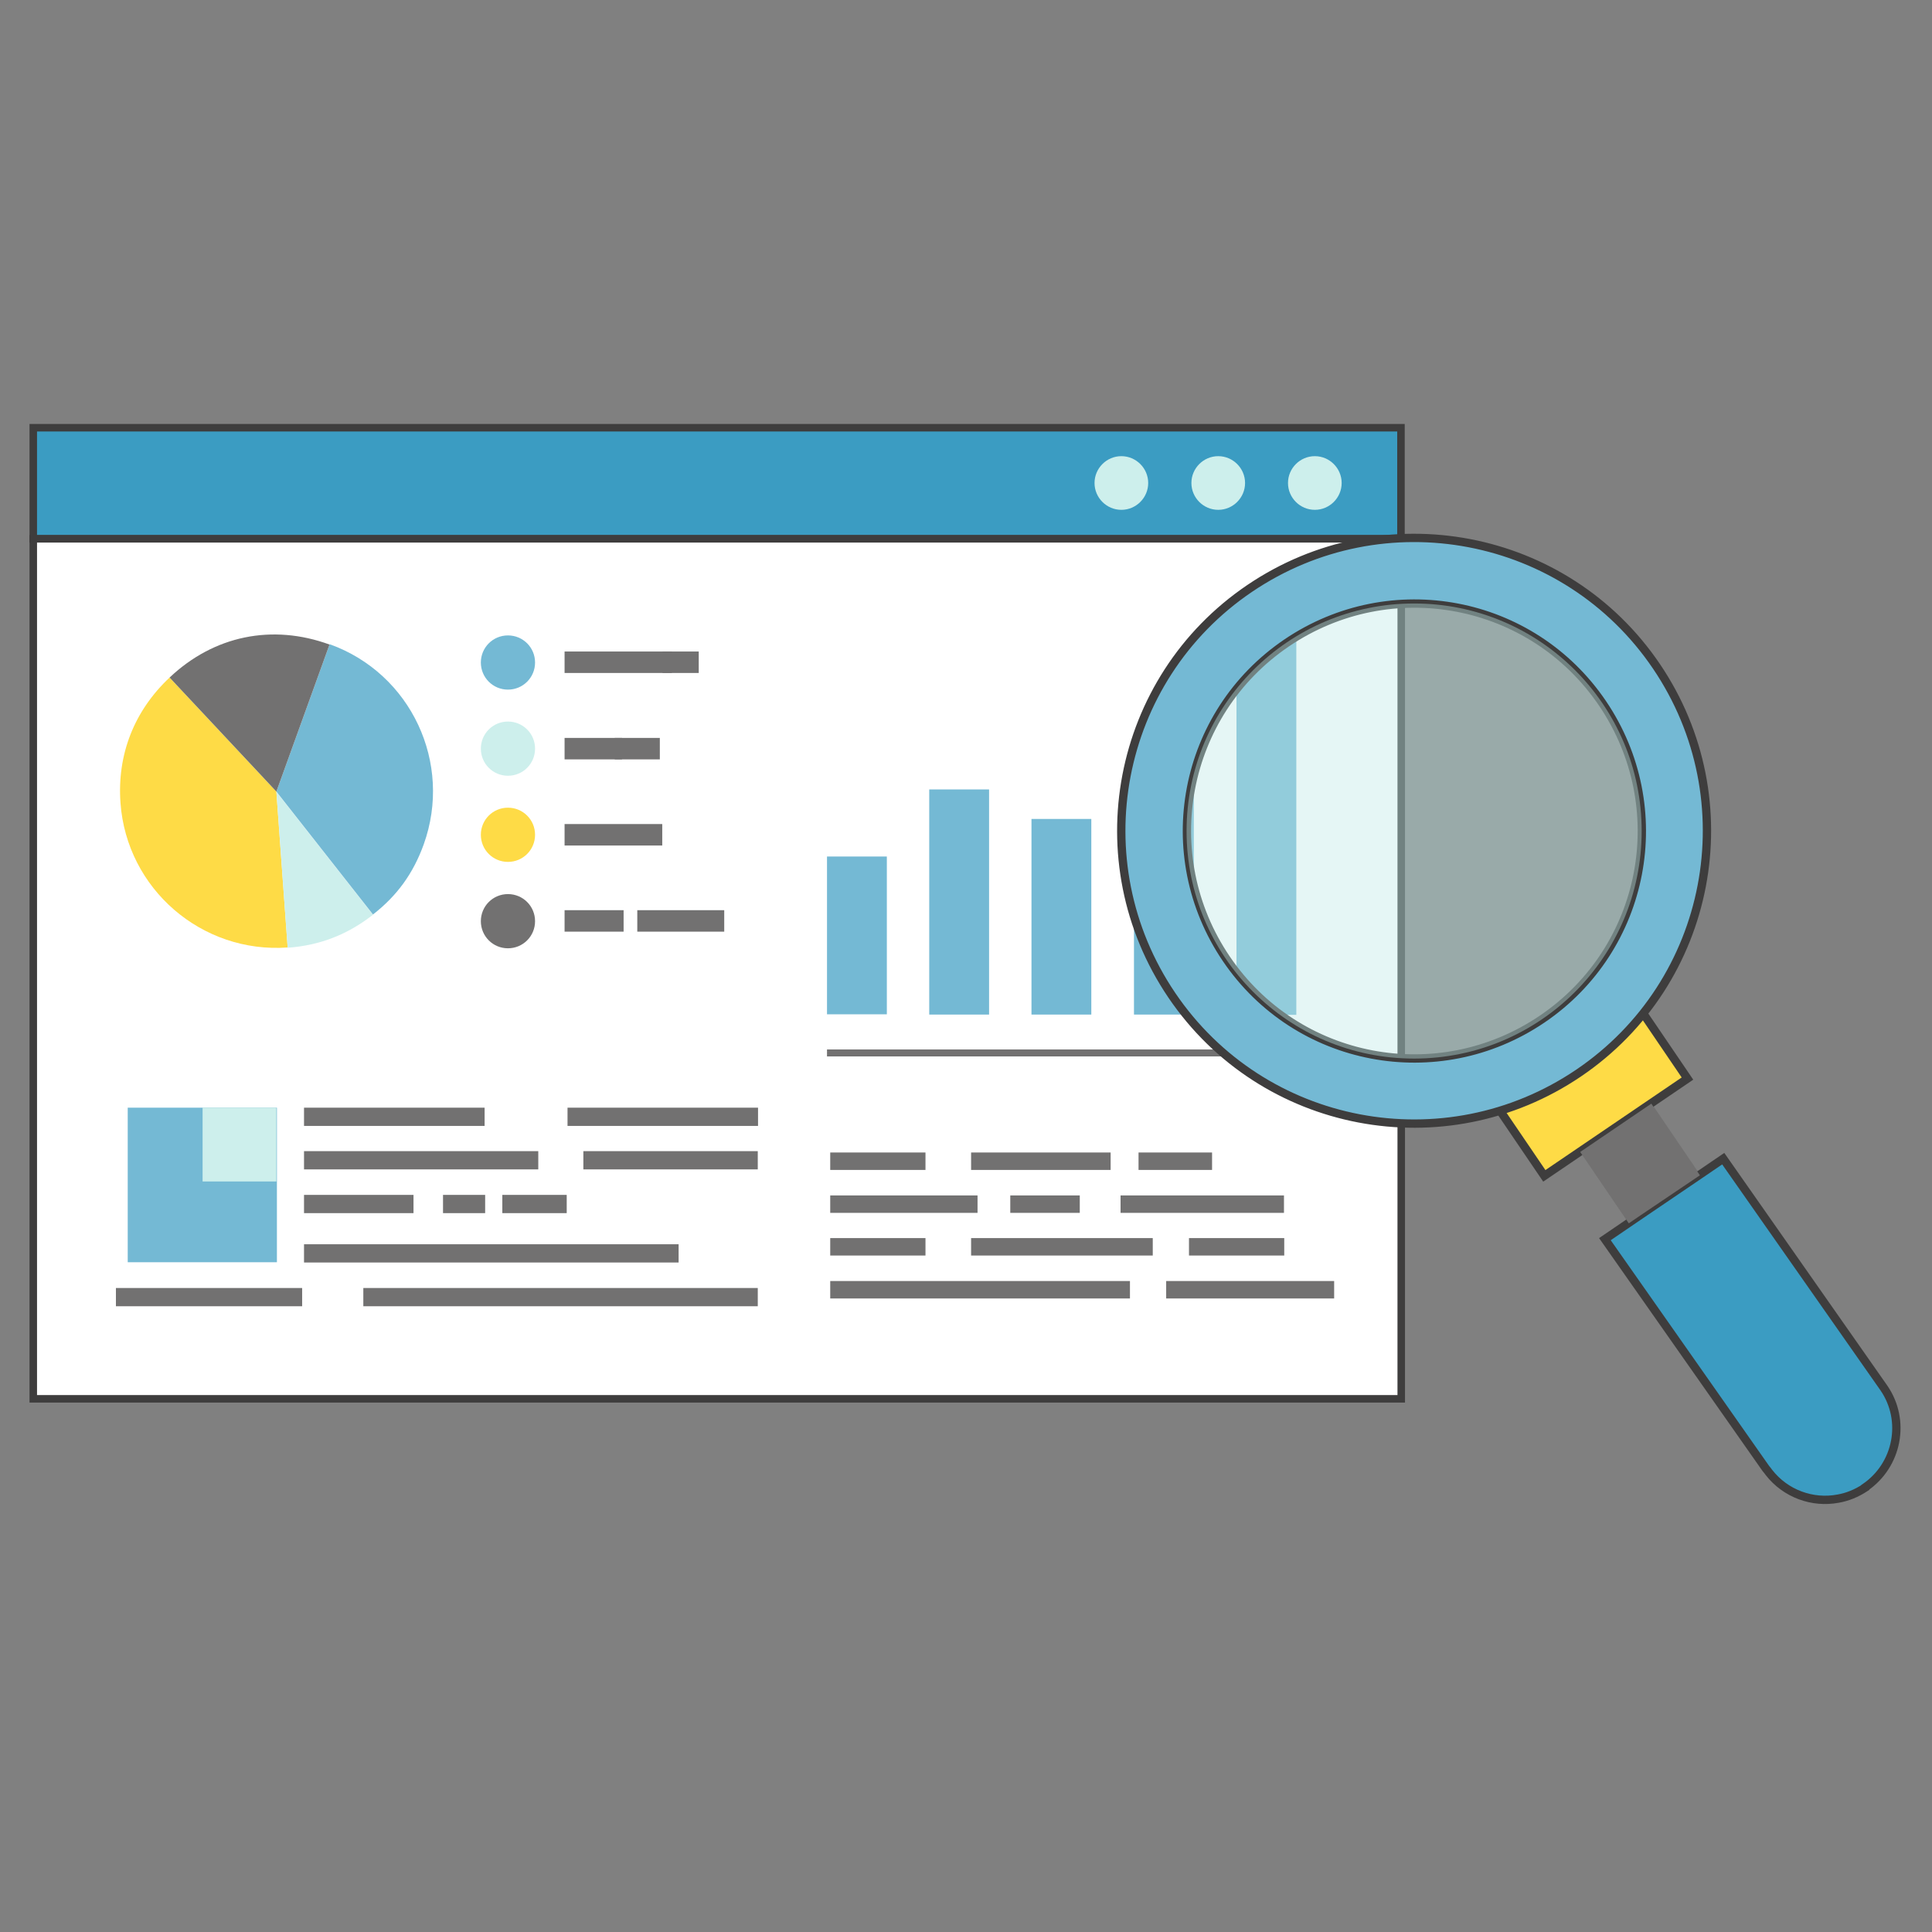 <?xml version="1.0" encoding="UTF-8"?>
<svg id="_レイヤー_1" xmlns="http://www.w3.org/2000/svg" version="1.1" viewBox="0 0 720 720">
  <rect x="0" y="0" width="720" height="720" fill="#808080" stroke="none"/>
  <!-- Generator: Adobe Illustrator 29.2.1, SVG Export Plug-In . SVG Version: 2.1.0 Build 116)  -->
  <defs>
    <style>
      .st0, .st1 {
        fill: #fedb46;
      }

      .st2 {
        isolation: isolate;
        opacity: .4;
      }

      .st2, .st3 {
        fill: #beeae6;
      }

      .st4, .st5 {
        stroke-width: 3.1px;
      }

      .st4, .st5, .st6, .st1, .st7 {
        stroke: #3e3d3d;
      }

      .st4, .st5, .st6, .st7 {
        stroke-miterlimit: 10;
      }

      .st4, .st6 {
        fill: #3b9cc2;
      }

      .st8 {
        fill: none;
      }

      .st5, .st9 {
        fill: #74b9d4;
      }

      .st6, .st7 {
        stroke-width: 2.8px;
      }

      .st10 {
        fill: #727171;
      }

      .st11 {
        fill: #cdefec;
      }

      .st1 {
        stroke-miterlimit: 10;
        stroke-width: 3.1px;
      }

      .st7 {
        fill: #fff;
      }
    </style>
  </defs>
  <polygon class="st6" points="12.4 159.4 12.4 200.8 522.1 200.8 522.1 159.4 12.4 159.4"/>
  <rect class="st7" x="12.4" y="200.8" width="509.8" height="320.5"/>
  <rect class="st9" x="308.2" y="319.2" width="22.3" height="58.8"/>
  <rect class="st9" x="346.3" y="294.2" width="22.3" height="83.9"/>
  <rect class="st9" x="384.4" y="305.2" width="22.3" height="72.9"/>
  <rect class="st9" x="422.6" y="274.6" width="22.3" height="103.5"/>
  <rect class="st9" x="460.8" y="235" width="22.3" height="143.2"/>
  <rect class="st10" x="308.2" y="391.1" width="174.8" height="2.6"/>
  <path class="st0" d="M63.2,252.5c-13.2,12.4-19.6,28.7-18.3,46.7,2.3,32.1,30.3,56.2,62.3,53.9l-4.2-58.1-39.8-42.5h0Z"/>
  <path class="st11" d="M107.2,353.2c12.1-.9,22.3-4.9,31.8-12.3l-36-45.8,4.2,58.1Z"/>
  <path class="st9" d="M122.8,240.2l-19.8,54.8,36,45.8c9-7,15-15.3,18.9-26.1,10.9-30.3-4.7-63.7-35-74.6"/>
  <path class="st10" d="M63.2,252.5l39.8,42.5,19.8-54.8c-21.4-7.8-43.1-3.3-59.6,12.3"/>
  <rect class="st10" x="210.4" y="242.8" width="40" height="8"/>
  <rect class="st10" x="246.9" y="242.8" width="13.5" height="8"/>
  <rect class="st10" x="210.4" y="307.1" width="36.4" height="8"/>
  <rect class="st10" x="237.5" y="339.2" width="32.4" height="8"/>
  <rect class="st10" x="210.4" y="339.2" width="22" height="8"/>
  <rect class="st10" x="210.4" y="275" width="21.4" height="8"/>
  <rect class="st10" x="229.1" y="275" width="16.8" height="8"/>
  <path class="st9" d="M189.3,236.8c-5.6,0-10.1,4.5-10.1,10.1s4.5,10.1,10.1,10.1,10.1-4.5,10.1-10.1-4.5-10.1-10.1-10.1"/>
  <path class="st11" d="M189.3,268.9c-5.6,0-10.1,4.5-10.1,10.1s4.5,10.1,10.1,10.1,10.1-4.5,10.1-10.1-4.5-10.1-10.1-10.1"/>
  <path class="st0" d="M189.3,301c-5.6,0-10.1,4.5-10.1,10.1s4.5,10.1,10.1,10.1,10.1-4.5,10.1-10.1-4.5-10.1-10.1-10.1"/>
  <path class="st10" d="M189.3,333.2c-5.6,0-10.1,4.5-10.1,10.1s4.5,10.1,10.1,10.1,10.1-4.5,10.1-10.1-4.5-10.1-10.1-10.1"/>
  <rect class="st9" x="47.6" y="412.8" width="55.6" height="57.6"/>
  <rect class="st10" x="113.3" y="412.8" width="67.3" height="6.8"/>
  <rect class="st10" x="211.5" y="412.8" width="71" height="6.8"/>
  <rect class="st10" x="113.3" y="429" width="87.3" height="6.8"/>
  <rect class="st10" x="165.1" y="445.3" width="15.7" height="6.8"/>
  <rect class="st10" x="187.2" y="445.3" width="24" height="6.8"/>
  <rect class="st10" x="217.4" y="429" width="65" height="6.8"/>
  <rect class="st10" x="113.3" y="445.3" width="40.8" height="6.8"/>
  <rect class="st10" x="113.3" y="463.7" width="139.6" height="6.8"/>
  <rect class="st10" x="135.4" y="480" width="147" height="6.8"/>
  <rect class="st10" x="43.2" y="480" width="69.4" height="6.8"/>
  <rect class="st10" x="309.4" y="429.5" width="35.5" height="6.5"/>
  <rect class="st10" x="309.4" y="445.5" width="54.9" height="6.5"/>
  <rect class="st10" x="361.9" y="429.5" width="52" height="6.5"/>
  <rect class="st10" x="424.3" y="429.5" width="27.4" height="6.5"/>
  <rect class="st10" x="417.6" y="445.5" width="60.9" height="6.5"/>
  <rect class="st10" x="309.4" y="461.4" width="35.5" height="6.5"/>
  <rect class="st10" x="309.4" y="477.4" width="111.7" height="6.5"/>
  <rect class="st10" x="361.9" y="461.4" width="67.7" height="6.5"/>
  <rect class="st10" x="443.1" y="461.4" width="35.5" height="6.5"/>
  <rect class="st10" x="434.6" y="477.4" width="62.6" height="6.5"/>
  <rect class="st10" x="376.5" y="445.5" width="25.9" height="6.5"/>
  <rect class="st11" x="75.5" y="412.8" width="27.5" height="27.5"/>
  <path class="st11" d="M427.9,180c0,5.5-4.5,10-10,10s-10-4.5-10-10,4.5-10,10-10,10,4.5,10,10"/>
  <path class="st11" d="M464,180c0,5.5-4.5,10-10,10s-10-4.5-10-10,4.5-10,10-10,10,4.5,10,10"/>
  <path class="st11" d="M500,180c0,5.5-4.5,10-10,10s-10-4.5-10-10,4.5-10,10-10,10,4.5,10,10"/>
  <g>
    <g>
      <g>
        <rect class="st0" x="561.1" y="391.4" width="64.5" height="31.4" transform="translate(-126.2 403.9) rotate(-34.2)"/>
        <g>
          <path class="st9" d="M695.1,554.4h0c-12.1,8.3-28.7,5.1-37-7l-59.9-85.5,44-29.9,59.9,85.5c8.3,12.1,5.1,28.7-7,37h0Z"/>
          <path class="st3" d="M685.2,558.9c-10.4,2.3-20.8-2.3-27.1-11.6l-59.9-85.5,13.2-9,73.9,106h0Z"/>
          <path class="st10" d="M617.3,248.3c-33.8-49.9-101.7-62.8-151.6-29-49.9,33.8-62.8,101.7-29,151.6,33.8,49.9,101.7,62.8,151.6,29,49.9-33.8,62.8-101.7,29-151.6ZM574.7,379.8c-38.8,26.3-91.4,16.3-117.7-22.5s-16.3-91.4,22.5-117.7c38.8-26.3,91.4-16.3,117.7,22.5s16.3,91.4-22.5,117.7h0Z"/>
          <rect class="st10" x="595.2" y="417.2" width="32" height="32.1" transform="translate(-137.9 418.5) rotate(-34.2)"/>
        </g>
      </g>
      <circle class="st8" cx="527" cy="309.7" r="84.8"/>
    </g>
    <g>
      <g>
        <rect class="st1" x="561.1" y="391.4" width="64.5" height="31.4" transform="translate(-126.2 403.9) rotate(-34.2)"/>
        <g>
          <path class="st4" d="M695.1,554.4c-3.2,2.1-6.6,3.5-10.1,4.1-9.5,1.8-19.6-1.8-25.8-9.8-.3-.5-.7-.9-1.1-1.4l-60-85.5,8.8-6,4.4-3,22.1-15,8.8-6,59.9,85.5c8.3,12.1,5.1,28.7-7,37h0Z"/>
          <path class="st5" d="M617.3,248.3c-33.8-49.9-101.7-62.8-151.6-29-49.9,33.8-62.8,101.7-29,151.6,33.8,49.9,101.7,62.8,151.6,29,49.9-33.8,62.8-101.7,29-151.6ZM574.7,379.8c-38.8,26.3-91.4,16.3-117.7-22.5s-16.3-91.4,22.5-117.7c38.8-26.3,91.4-16.3,117.7,22.5s16.3,91.4-22.5,117.7h0Z"/>
          <polygon class="st10" points="633.5 438 611.4 452.9 607 455.9 588.9 429.3 615.4 411.3 633.5 438"/>
        </g>
      </g>
      <circle class="st2" cx="527" cy="309.7" r="84.8"/>
    </g>
  </g>
</svg>